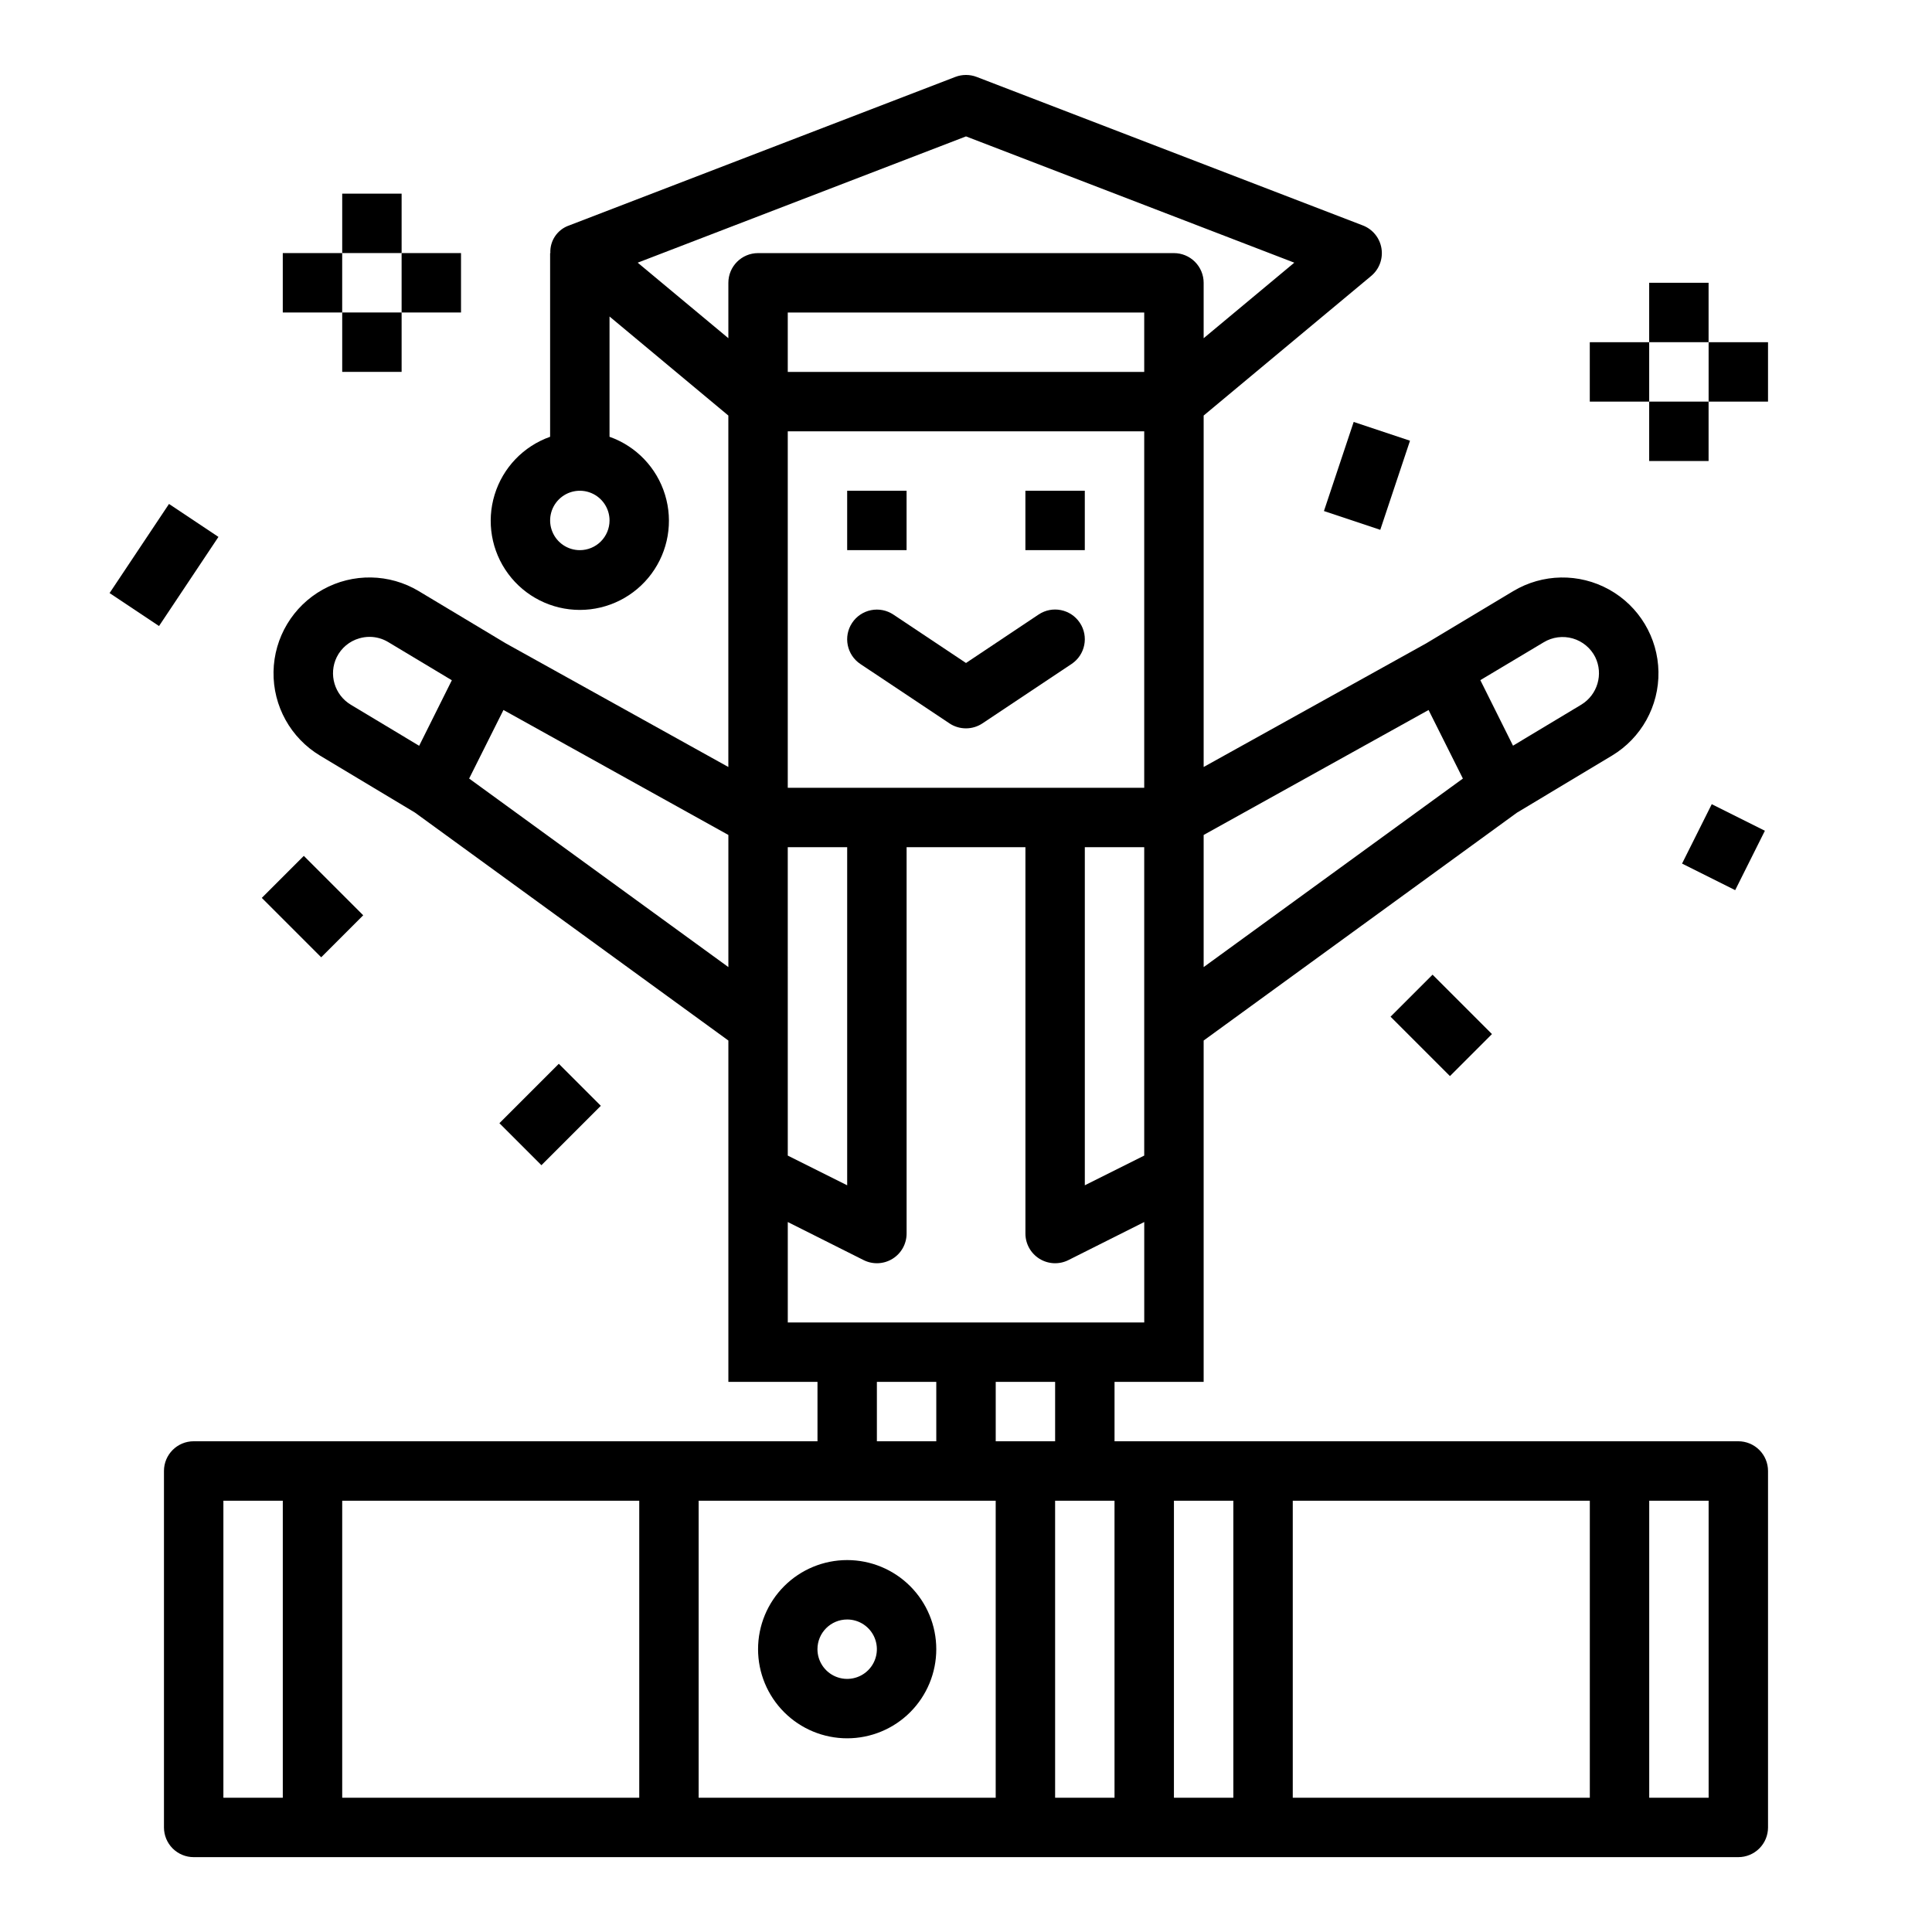 <?xml version="1.0" encoding="UTF-8"?>
<!-- Uploaded to: ICON Repo, www.svgrepo.com, Generator: ICON Repo Mixer Tools -->
<svg fill="#000000" width="800px" height="800px" version="1.1" viewBox="144 144 512 512" xmlns="http://www.w3.org/2000/svg">
 <g>
  <path d="m368.51 274.05h15.742v15.742h-15.742z"/>
  <path d="m415.74 274.05h15.742v15.742h-15.742z"/>
  <path d="m400 337.02c1.555 0 3.074-0.461 4.367-1.324l23.617-15.742c3.617-2.414 4.594-7.301 2.18-10.918-2.414-3.617-7.301-4.594-10.918-2.184l-19.246 12.848-19.246-12.832h-0.004c-1.734-1.156-3.863-1.578-5.91-1.168-2.047 0.406-3.848 1.613-5.008 3.352-2.41 3.617-1.438 8.504 2.18 10.918l23.617 15.742c1.297 0.859 2.816 1.312 4.371 1.309z"/>
  <path d="m228.83 344.26 25.145 15.09 83.051 60.402v90.457h23.617v15.742h-165.32c-4.348 0-7.871 3.527-7.871 7.875v94.465c0 2.086 0.832 4.09 2.305 5.566 1.477 1.473 3.481 2.305 5.566 2.305h409.35c2.086 0 4.09-0.832 5.566-2.305 1.477-1.477 2.305-3.481 2.305-5.566v-94.465c0-2.09-0.828-4.09-2.305-5.566-1.477-1.477-3.481-2.309-5.566-2.309h-165.31v-15.742h23.617v-90.457l83.051-60.402 25.145-15.09h-0.004c7.789-4.676 12.492-13.145 12.336-22.227-0.152-9.082-5.137-17.391-13.078-21.797-7.941-4.41-17.629-4.246-25.418 0.426l-23.051 13.832-58.98 32.766v-93.137l44.406-37-0.004 0.004c2.141-1.789 3.172-4.578 2.715-7.328-0.453-2.75-2.332-5.055-4.934-6.055l-102.34-39.359c-1.82-0.695-3.832-0.695-5.652 0l-102.34 39.359c-3.106 1.059-5.137 4.047-4.984 7.328h-0.062v48.68c-7.059 2.496-12.516 8.191-14.707 15.355-2.195 7.16-0.859 14.934 3.594 20.953 4.453 6.023 11.496 9.574 18.988 9.574 7.488 0 14.531-3.551 18.984-9.574 4.453-6.019 5.789-13.793 3.594-20.953-2.191-7.164-7.648-12.859-14.707-15.355v-31.875l31.488 26.246v93.137l-58.984-32.77-23.051-13.832v-0.004c-7.789-4.672-17.477-4.836-25.418-0.426-7.941 4.406-12.926 12.715-13.078 21.797-0.152 9.082 4.551 17.551 12.336 22.227zm218.4-101.7h-94.465v-15.746h94.465zm-94.465 15.742h94.465v94.465h-94.465zm94.465 191.94-15.742 7.871v-89.598h15.742zm-78.719-81.727v89.598l-15.742-7.871-0.004-81.727zm7.871 141.7h15.742v15.742h-15.742zm31.488 31.488v78.719h-78.723v-78.719zm-204.67 0h15.742v78.719h-15.742zm31.488 78.719v-78.719h78.719v78.719zm188.93 0-0.004-78.719h15.742l0.004 78.719zm31.488-78.719h15.742v78.719h-15.746zm141.7 78.719h-15.746v-78.719h15.742zm-31.488-78.719v78.719h-78.723v-78.719zm-141.7-15.746h-15.742v-15.742h15.742zm-70.848-31.488v-26.621l20.098 10.09c2.449 1.227 5.356 1.09 7.676-0.355 2.324-1.445 3.731-3.992 3.715-6.727v-102.34h31.488v102.34c-0.016 2.734 1.391 5.281 3.715 6.727 2.324 1.445 5.231 1.582 7.676 0.355l20.098-10.09v26.621zm110.21-94.18v-35.016l59.605-33.117 9.094 18.168zm90.133-86.086c2.309-1.391 5.09-1.754 7.68-1.008 2.586 0.746 4.746 2.539 5.961 4.941 2.211 4.519 0.613 9.98-3.684 12.598l-18.105 10.879-8.66-17.367zm-255.45-24.406c-3.188 0-6.055-1.918-7.273-4.859-1.219-2.941-0.547-6.328 1.707-8.578 2.25-2.25 5.637-2.926 8.578-1.707 2.941 1.219 4.859 4.09 4.859 7.273 0 2.09-0.832 4.09-2.305 5.566-1.477 1.477-3.481 2.305-5.566 2.305zm102.34-109.65 87 33.465-24.023 20.02v-14.684c0-2.086-0.832-4.09-2.309-5.566-1.477-1.477-3.477-2.305-5.566-2.305h-110.21c-4.348 0-7.871 3.523-7.871 7.871v14.68l-24.027-20.016zm-62.977 220.14-68.699-49.965 9.094-18.168 59.605 33.117zm-103.78-82.152c1.199-2.418 3.363-4.223 5.957-4.965 0.891-0.262 1.809-0.395 2.734-0.395 1.746 0 3.457 0.48 4.949 1.383l16.855 10.117-8.66 17.367-18.105-10.879c-4.336-2.602-5.957-8.09-3.731-12.629z"/>
  <path d="m368.51 604.67c6.262 0 12.27-2.488 16.699-6.918 4.426-4.43 6.914-10.434 6.914-16.699 0-6.262-2.488-12.27-6.914-16.699-4.43-4.43-10.438-6.918-16.699-6.918-6.266 0-12.273 2.488-16.699 6.918-4.43 4.43-6.918 10.438-6.918 16.699 0 6.266 2.488 12.27 6.918 16.699 4.426 4.43 10.434 6.918 16.699 6.918zm0-31.488c3.184 0 6.055 1.918 7.273 4.859 1.215 2.941 0.543 6.328-1.707 8.578-2.254 2.25-5.637 2.926-8.582 1.707-2.941-1.219-4.859-4.09-4.859-7.273 0-4.348 3.527-7.871 7.875-7.871z"/>
  <path d="m213.38 381.95 11.133-11.133 15.742 15.742-11.133 11.133z"/>
  <path d="m494.86 279.43 7.879-23.613 14.926 4.981-7.879 23.613z"/>
  <path d="m589.76 372.86 7.871-15.742 14.082 7.039-7.871 15.742z"/>
  <path d="m173.04 301.17 15.746-23.617 13.102 8.734-15.746 23.617z"/>
  <path d="m512.51 413.43 11.133-11.133 15.742 15.742-11.133 11.133z"/>
  <path d="m234.69 195.32h15.742v15.742h-15.742z"/>
  <path d="m234.69 226.81h15.742v15.742h-15.742z"/>
  <path d="m218.94 211.07h15.742v15.742h-15.742z"/>
  <path d="m250.43 211.07h15.742v15.742h-15.742z"/>
  <path d="m581.05 218.94h15.742v15.742h-15.742z"/>
  <path d="m581.05 250.43h15.742v15.742h-15.742z"/>
  <path d="m565.31 234.69h15.742v15.742h-15.742z"/>
  <path d="m596.8 234.69h15.742v15.742h-15.742z"/>
  <path d="m276.35 441.66 15.742-15.742 11.133 11.133-15.742 15.742z"/>
 </g>
</svg>